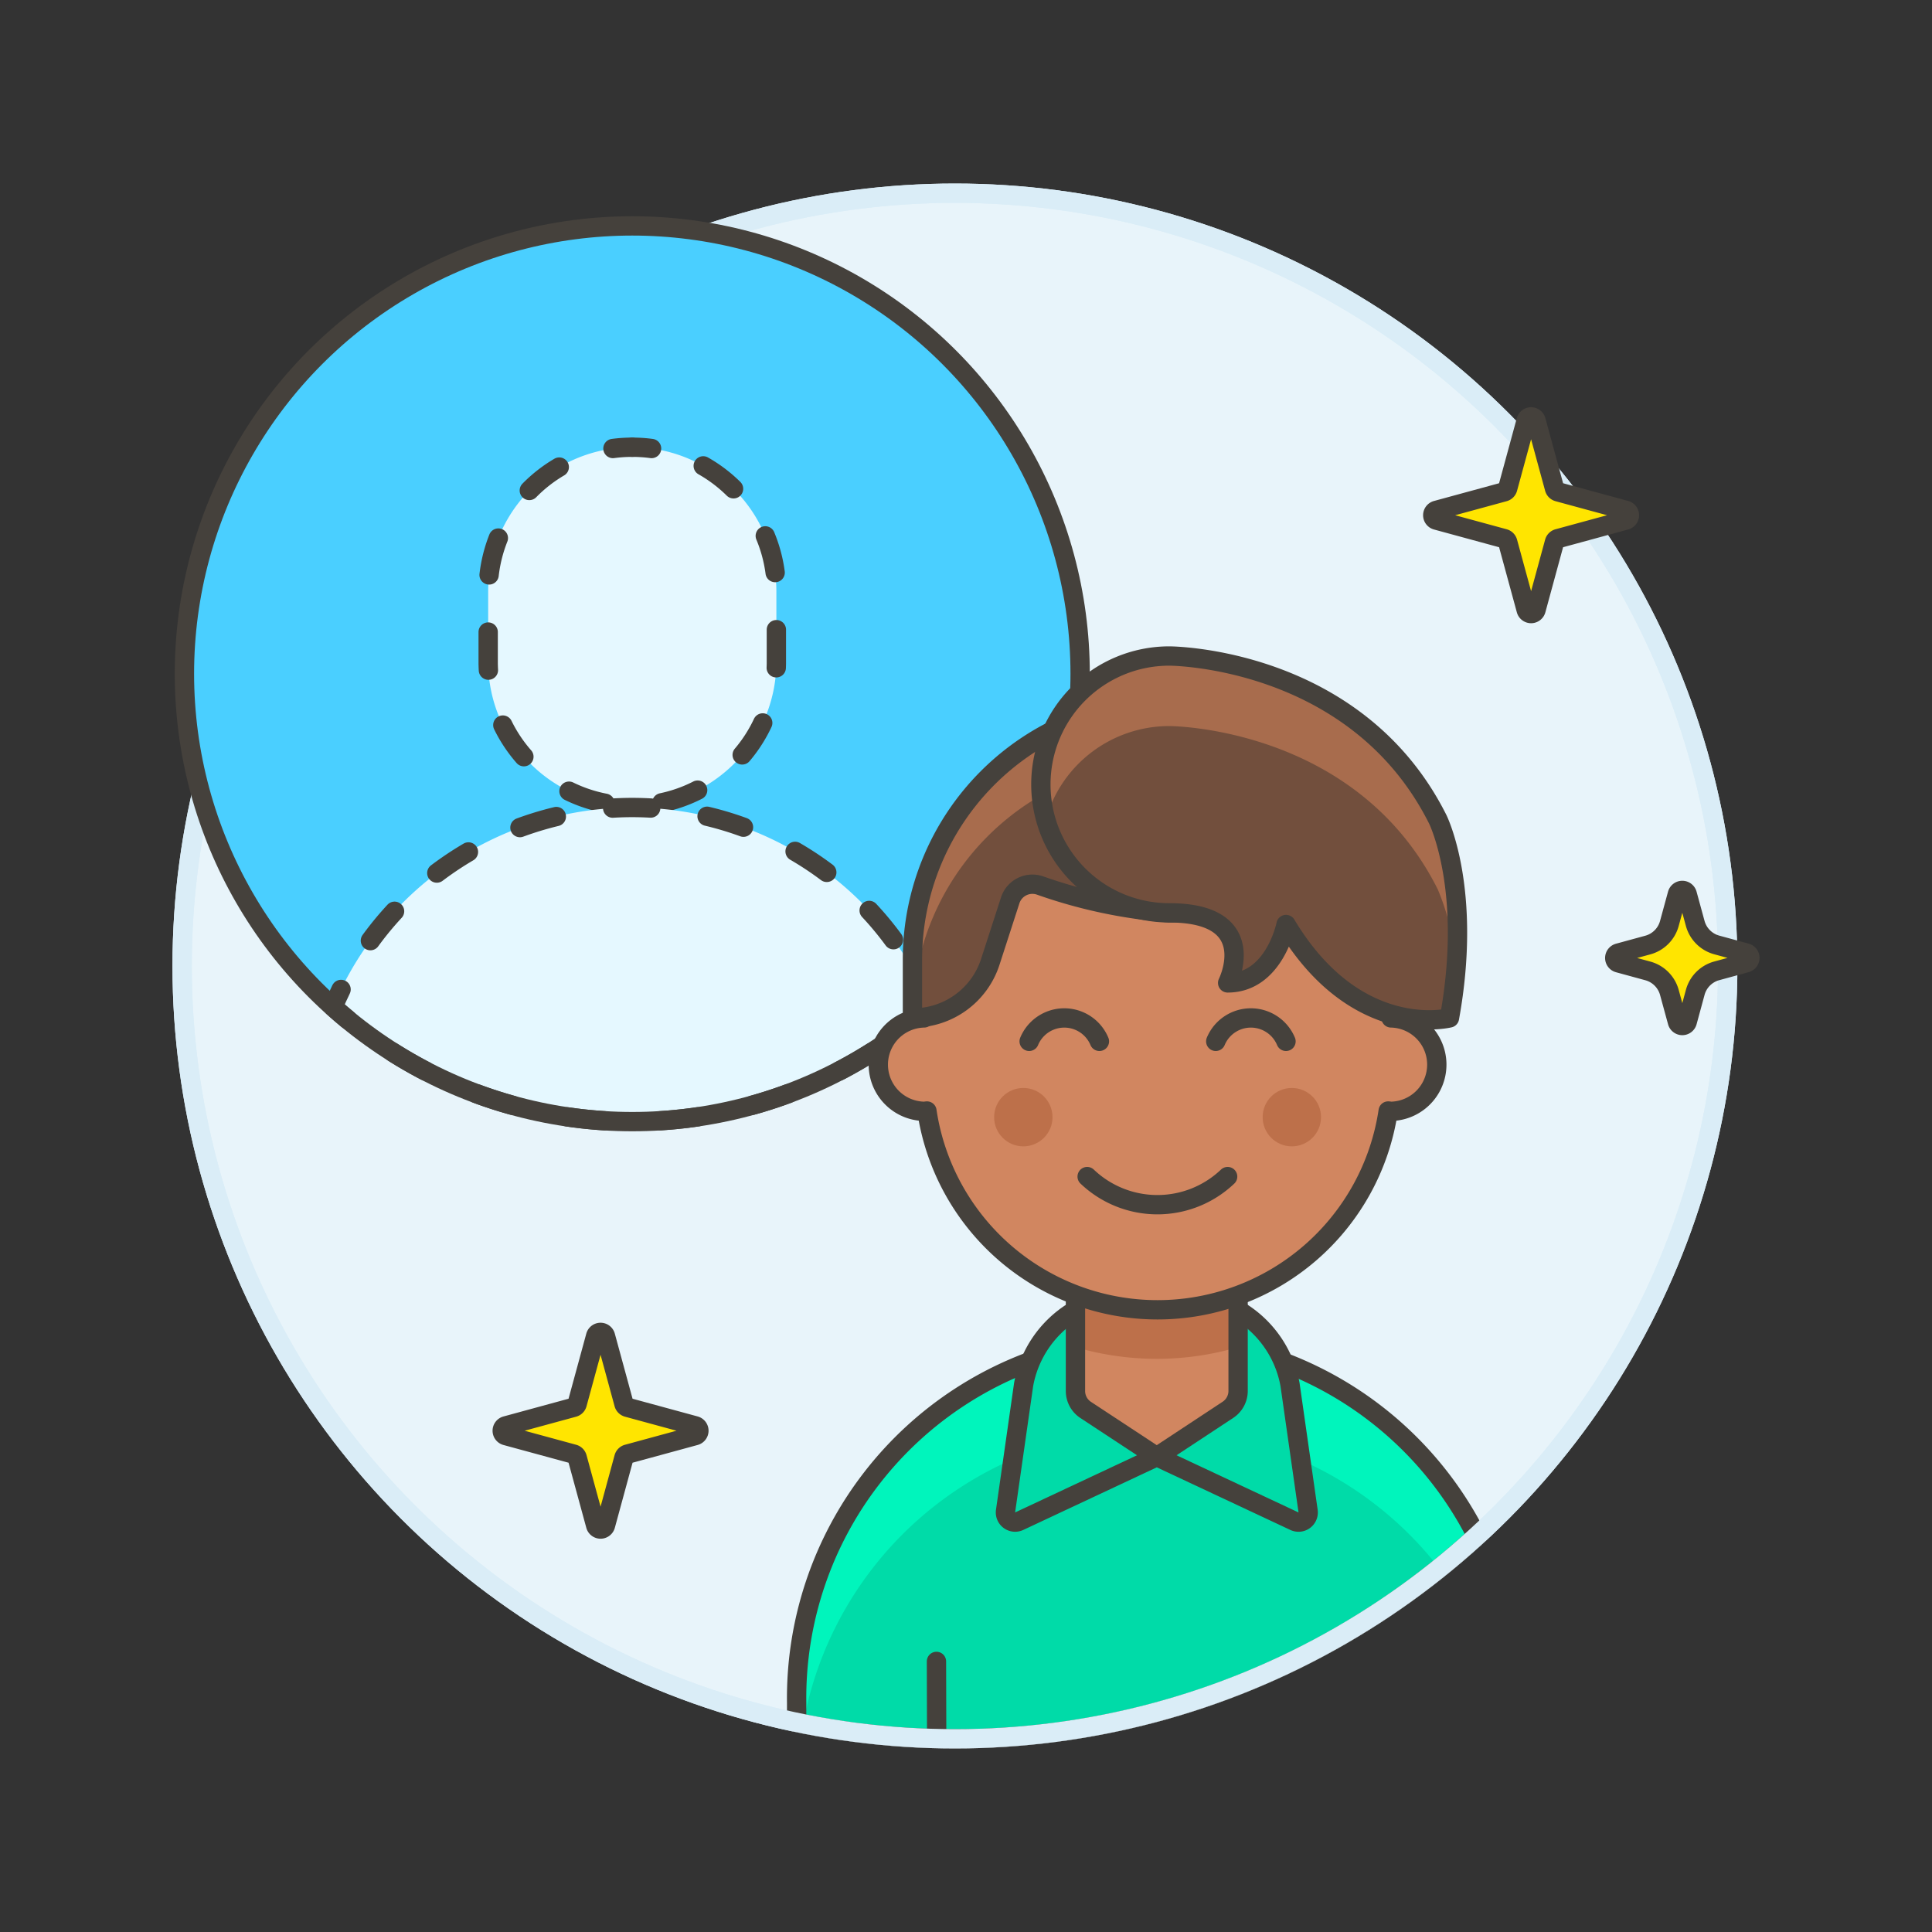 <svg xmlns="http://www.w3.org/2000/svg" viewBox="0 0 100 100"><rect x="0" y="0" width="100" height="100" fill="#333333" stroke="none"/><g class="nc-icon-wrapper"><defs/><circle class="a" cx="49.427" cy="50" r="40" fill="#e8f4fa" stroke="#daedf7" stroke-miterlimit="10"/><path class="b" d="M49.428 90a39.854 39.854 0 0 0 27.006-10.494 18.6 18.6 0 0 0-35.2 8.615v1.039a40.191 40.191 0 0 0 8.194.84z" style="" fill="#00dba8"/><path class="c" d="M59.875 69.308a18.82 18.82 0 0 0-18.639 18.813v1.039l.337.068a18.555 18.555 0 0 1 32.92-8.054q1-.8 1.941-1.668a18.856 18.856 0 0 0-16.559-10.198z" style="" fill="#00f5bc"/><path class="d" d="M49.428 90a39.854 39.854 0 0 0 27.006-10.494 18.6 18.6 0 0 0-35.2 8.615v1.039a40.191 40.191 0 0 0 8.194.84z" fill="none" stroke="#45413c" stroke-linecap="round" stroke-linejoin="round"/><path class="d" d="M48.482 89.989l-.011-3.995" fill="none" stroke="#45413c" stroke-linecap="round" stroke-linejoin="round"/><path class="e" d="M67 78.737a.5.5 0 0 0 .707-.523l-.935-6.547a5.618 5.618 0 0 0-2.553-3.767h-8.687a5.622 5.622 0 0 0-2.55 3.766l-.935 6.547a.5.5 0 0 0 .708.523l7.12-3.339z" fill="#00dba8" stroke="#45413c" stroke-linecap="round" stroke-linejoin="round"/><path class="f" d="M55.666 66.1V72a1.171 1.171 0 0 0 .521.973l3.688 2.427 3.689-2.432a1.17 1.17 0 0 0 .52-.973V66.1z" style="" fill="#d18660"/><path class="g" d="M55.666 66.1v3.628a14.943 14.943 0 0 0 8.418 0V66.1z" style="" fill="#bd704a"/><path class="d" d="M55.666 66.1V72a1.171 1.171 0 0 0 .521.973l3.688 2.427 3.689-2.432a1.17 1.17 0 0 0 .52-.973V66.1z" fill="none" stroke="#45413c" stroke-linecap="round" stroke-linejoin="round"/><circle class="h" cx="49.427" cy="50" r="40" stroke="#daedf7" stroke-miterlimit="10" fill="none"/><g><circle class="i" cx="32.727" cy="34.874" r="23.181" style="" fill="#4acfff"/><path class="j" d="M32.727 23.149a7.458 7.458 0 0 0-7.459 7.458v3.73a7.459 7.459 0 0 0 14.917 0v-3.73a7.458 7.458 0 0 0-7.458-7.458" style="" fill="#e5f8ff"/><path class="d" d="M32.726 23.149a7.48 7.48 0 0 0-1 .066" fill="none" stroke="#45413c" stroke-linecap="round" stroke-linejoin="round"/><path class="k" d="M28.947 24.176a7.453 7.453 0 0 0-3.679 6.431v3.73a7.459 7.459 0 0 0 14.917 0v-3.73a7.462 7.462 0 0 0-5.017-7.05" fill="none" stroke="#45413c" stroke-linecap="round" stroke-linejoin="round" stroke-dasharray="1.972 2.959"/><path class="d" d="M33.725 23.215a7.484 7.484 0 0 0-1-.066" fill="none" stroke="#45413c" stroke-linecap="round" stroke-linejoin="round"/><g><path class="j" d="M48.223 52.114a23.181 23.181 0 0 1-30.985.007 16.78 16.78 0 0 1 30.967-.021" style="" fill="#e5f8ff"/><path class="d" d="M48.223 52.114q-.372.335-.758.653" fill="none" stroke="#45413c" stroke-linecap="round" stroke-linejoin="round"/><path class="l" d="M45.117 54.469a23.193 23.193 0 0 1-25.971-.807" fill="none" stroke="#45413c" stroke-linecap="round" stroke-linejoin="round" stroke-dasharray="1.935 2.903"/><path class="d" d="M18 52.773q-.386-.318-.757-.652.192-.462.411-.908" fill="none" stroke="#45413c" stroke-linecap="round" stroke-linejoin="round"/><path class="m" d="M19.172 48.687a16.776 16.776 0 0 1 27.906 1.2" fill="none" stroke="#45413c" stroke-linecap="round" stroke-linejoin="round" stroke-dasharray="1.969 2.953"/><path class="d" d="M47.792 51.187q.221.447.413.908" fill="none" stroke="#45413c" stroke-linecap="round" stroke-linejoin="round"/></g><circle class="d" cx="32.727" cy="34.874" r="23.181" fill="none" stroke="#45413c" stroke-linecap="round" stroke-linejoin="round"/></g><g><path class="n" d="M72 52.687v-3.021a12.085 12.085 0 0 0-24.17 0v3.021a2.418 2.418 0 0 0 0 4.835c.05 0 .1-.013.148-.016a12.069 12.069 0 0 0 23.874 0c.05 0 .1.016.148.016a2.418 2.418 0 0 0 0-4.835z" stroke="#45413c" stroke-linecap="round" stroke-linejoin="round" fill="#d18660"/><path class="d" d="M56.271 60.9a5.271 5.271 0 0 0 7.271 0" fill="none" stroke="#45413c" stroke-linecap="round" stroke-linejoin="round"/><circle class="g" cx="52.967" cy="57.824" r="1.511" style="" fill="#bd704a"/><circle class="g" cx="66.865" cy="57.824" r="1.511" style="" fill="#bd704a"/><path class="d" d="M66.563 53.9a1.97 1.97 0 0 0-3.636 0" fill="none" stroke="#45413c" stroke-linecap="round" stroke-linejoin="round"/><path class="d" d="M56.905 53.9a1.97 1.97 0 0 0-3.636 0" fill="none" stroke="#45413c" stroke-linecap="round" stroke-linejoin="round"/><path class="o" d="M60.522 36.372a13.294 13.294 0 0 0-13.294 13.294v3.021h.039a4.192 4.192 0 0 0 3.99-2.9l1.032-3.187a1.208 1.208 0 0 1 1.525-.773 26.04 26.04 0 0 0 6.708 1.421c2.908 0 7.856-1.813 7.856-1.813l1.46 4.382a4.191 4.191 0 0 0 3.978 2.869v-3.02a13.294 13.294 0 0 0-13.294-13.294z" style="" fill="#724f3d"/><path class="p" d="M60.522 36.372a13.294 13.294 0 0 0-13.294 13.294v3.021a13.294 13.294 0 0 1 26.588 0v-3.021a13.294 13.294 0 0 0-13.294-13.294z" style="" fill="#a86c4d"/><path class="d" d="M60.522 36.372a13.294 13.294 0 0 0-13.294 13.294v3.021h.039a4.192 4.192 0 0 0 3.99-2.9l1.032-3.187a1.208 1.208 0 0 1 1.525-.773 26.04 26.04 0 0 0 6.708 1.421c2.908 0 7.856-1.813 7.856-1.813l1.46 4.382a4.191 4.191 0 0 0 3.978 2.869v-3.02a13.294 13.294 0 0 0-13.294-13.294z" fill="none" stroke="#45413c" stroke-linecap="round" stroke-linejoin="round"/><path class="o" d="M75.024 52.687s-4.834 1.213-8.459-4.834c0 0-.605 3.022-3.022 3.022 0 0 1.813-3.626-3.021-3.626a6.647 6.647 0 1 1 0-13.294s9.668 0 13.9 8.46c-.002 0 1.811 3.625.602 10.272z" style="" fill="#724f3d"/><path class="p" d="M60.522 37.581s9.668 0 13.9 8.459a12.364 12.364 0 0 1 .941 4.07c.4-5-.941-7.695-.941-7.695-4.23-8.46-13.9-8.46-13.9-8.46a6.635 6.635 0 0 0-6.391 8.46 6.64 6.64 0 0 1 6.391-4.834z" style="" fill="#a86c4d"/><path class="d" d="M75.024 52.687s-4.834 1.213-8.459-4.834c0 0-.605 3.022-3.022 3.022 0 0 1.813-3.626-3.021-3.626a6.647 6.647 0 1 1 0-13.294s9.668 0 13.9 8.46c-.002 0 1.811 3.625.602 10.272z" fill="none" stroke="#45413c" stroke-linecap="round" stroke-linejoin="round"/></g><path class="q" d="M80.458 28.062a.265.265 0 0 1 .186-.185l3.5-.954a.265.265 0 0 0 0-.511l-3.5-.953a.266.266 0 0 1-.186-.187l-.953-3.5a.266.266 0 0 0-.512 0l-.953 3.5a.264.264 0 0 1-.186.187l-3.5.954a.265.265 0 0 0 0 .511l3.5.953a.266.266 0 0 1 .186.186l.954 3.5a.265.265 0 0 0 .511 0z" stroke="#45413c" stroke-linecap="round" stroke-linejoin="round" fill="#ffe500"/><path class="q" d="M32.294 75.449a.265.265 0 0 1 .186-.186l3.5-.954a.265.265 0 0 0 0-.511l-3.5-.953a.266.266 0 0 1-.186-.186l-.954-3.5a.265.265 0 0 0-.511 0l-.954 3.5a.263.263 0 0 1-.185.186l-3.5.954a.265.265 0 0 0 0 .511l3.5.953a.266.266 0 0 1 .186.186l.954 3.5a.265.265 0 0 0 .511 0z" stroke="#45413c" stroke-linecap="round" stroke-linejoin="round" fill="#ffe500"/><path class="q" d="M87.745 51.365a1.585 1.585 0 0 1 1.116-1.115l1.516-.414a.265.265 0 0 0 0-.512l-1.516-.413a1.588 1.588 0 0 1-1.116-1.111l-.414-1.517a.265.265 0 0 0-.511 0l-.414 1.517a1.588 1.588 0 0 1-1.115 1.115l-1.517.414a.265.265 0 0 0 0 .511l1.517.414a1.592 1.592 0 0 1 1.116 1.115l.414 1.517a.265.265 0 0 0 .511 0z" stroke="#45413c" stroke-linecap="round" stroke-linejoin="round" fill="#ffe500"/></g></svg>